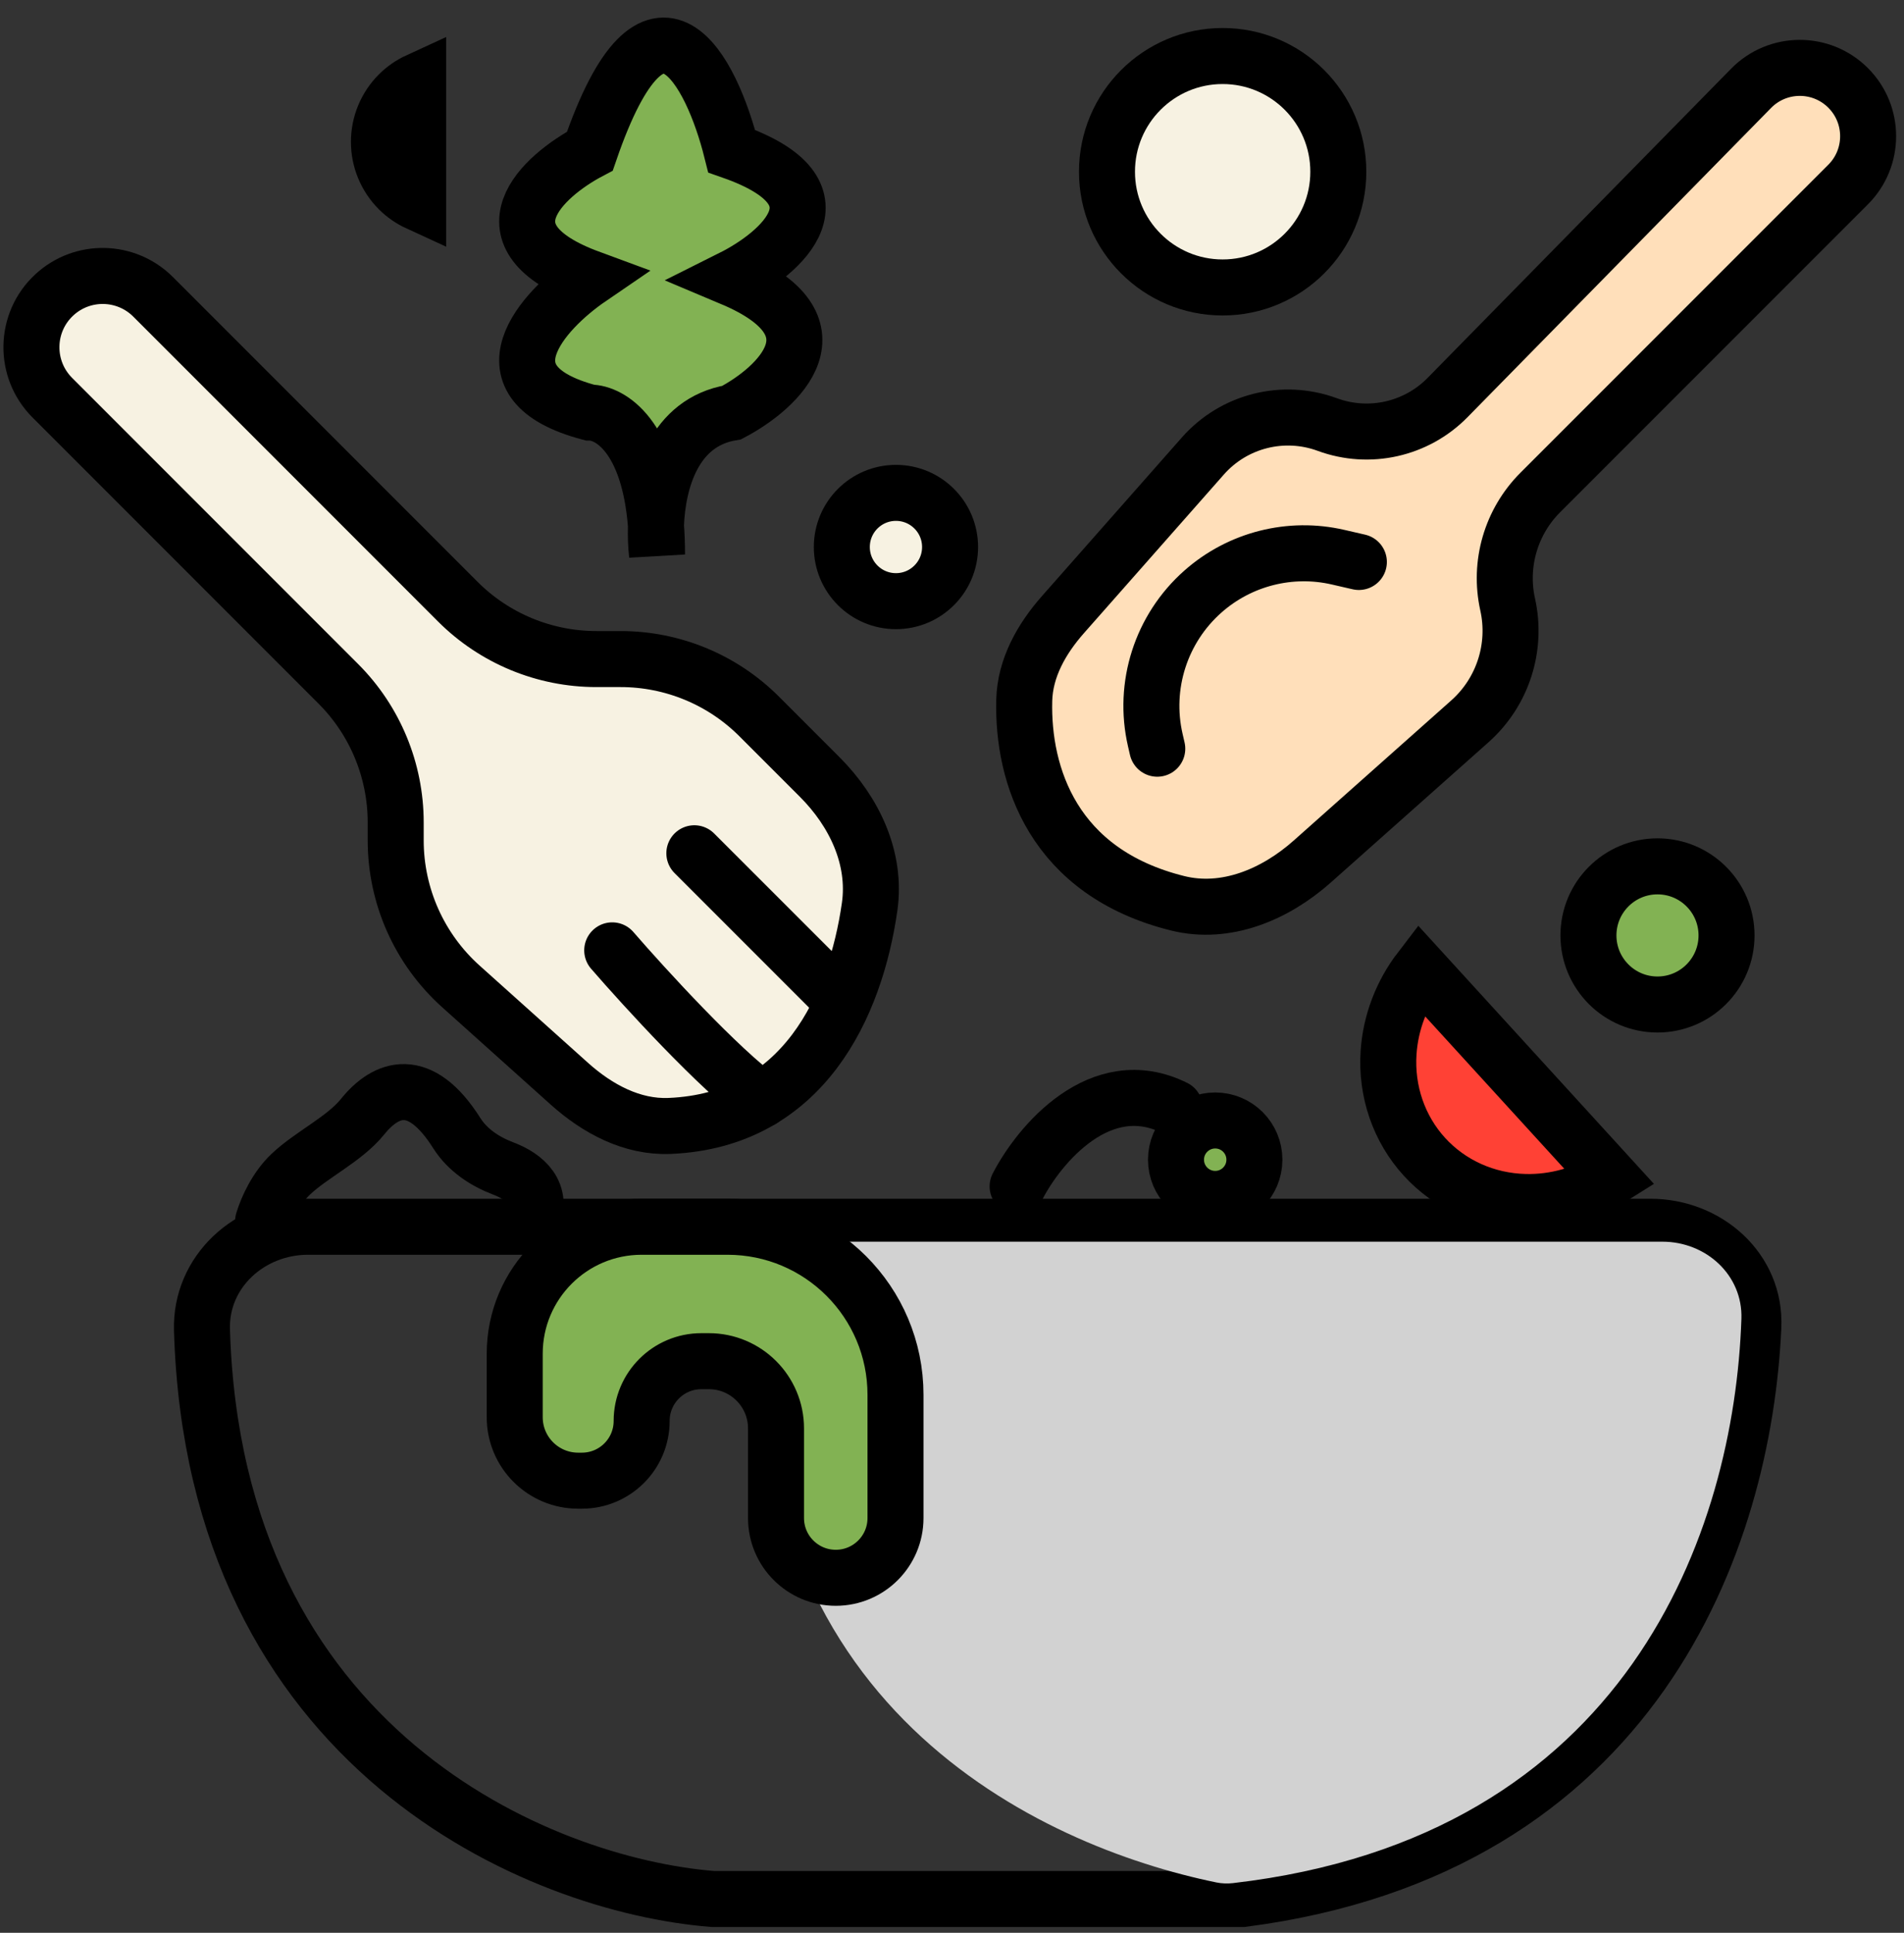 <svg width="68" height="69" viewBox="0 0 68 69" fill="none" xmlns="http://www.w3.org/2000/svg">
<rect x="0" y="0" width="68" height="69" fill="#333333" stroke="none"/>
<path d="M23.465 19.795C23.431 19.501 23.414 19.146 23.427 18.762C23.181 15.566 21.793 14.729 21.066 14.729C17.012 13.662 19.377 11.084 21.066 9.929C17.012 8.436 19.377 6.285 21.066 5.396C23.412 -1.43 25.421 2.552 26.132 5.396C30.398 6.889 27.91 9.04 26.132 9.929C30.185 11.635 27.821 13.84 26.132 14.729C24.07 15.072 23.484 17.17 23.427 18.762C23.452 19.082 23.465 19.426 23.465 19.795Z" fill="#82B253" stroke="black" stroke-width="2"/>
<path d="M58.94 43.794H10.999C8.919 43.794 7.151 45.398 7.213 47.478C7.661 62.486 19.265 67.297 25.451 67.792H44.383C58.394 65.972 62.277 54.969 62.62 47.361C62.711 45.327 60.976 43.794 58.94 43.794Z" stroke="black" stroke-width="2"/>
<path d="M59.372 44.327H29.222C28.217 44.327 27.359 45.077 27.286 46.08C26.209 60.904 37.14 65.909 43.444 67.202C43.636 67.241 43.835 67.248 44.031 67.226C58.145 65.593 61.937 54.655 62.193 47.079C62.246 45.521 60.931 44.327 59.372 44.327Z" fill="#D2D2D2"/>
<path d="M36.343 42.352C37.109 40.867 39.305 38.231 41.959 39.556" stroke="black" stroke-width="2" stroke-linecap="round"/>
<path d="M25.982 43.794H22.916C20.412 43.794 18.383 45.823 18.383 48.327V50.593C18.383 51.845 19.398 52.859 20.649 52.859H20.783C21.961 52.859 22.916 51.904 22.916 50.726C22.916 49.548 23.871 48.593 25.049 48.593H25.316C26.641 48.593 27.715 49.668 27.715 50.993V54.193C27.715 55.371 28.671 56.326 29.849 56.326C31.027 56.326 31.982 55.371 31.982 54.193V49.794C31.982 46.48 29.296 43.794 25.982 43.794Z" fill="#82B253" stroke="black" stroke-width="2"/>
<circle cx="43.666" cy="6.131" r="4.131" fill="#F7F2E2" stroke="black" stroke-width="2"/>
<circle cx="59.196" cy="33.394" r="2.466" fill="#82B253" stroke="black" stroke-width="2"/>
<circle cx="43.4" cy="41.4" r="1.4" fill="#82B253" stroke="black" stroke-width="2"/>
<circle cx="31.998" cy="19.528" r="1.933" fill="#F7F2E2" stroke="black" stroke-width="2"/>
<path d="M14.236 3.366C14.44 3.162 14.677 2.999 14.934 2.881L14.934 7.248C14.677 7.13 14.44 6.967 14.236 6.763C13.786 6.312 13.533 5.702 13.533 5.065C13.533 4.428 13.786 3.817 14.236 3.366Z" fill="#FF8700" stroke="black" stroke-width="2"/>
<path d="M49.592 37.572C49.664 36.503 50.059 35.469 50.721 34.606L57.524 42.055C56.604 42.635 55.538 42.936 54.468 42.91C53.072 42.877 51.782 42.292 50.873 41.297C49.965 40.302 49.499 38.965 49.592 37.572Z" fill="#FF4135" stroke="black" stroke-width="2"/>
<path d="M66.004 6.588L55.009 17.583C53.963 18.629 53.524 20.136 53.845 21.58C54.186 23.112 53.669 24.708 52.496 25.751L46.866 30.756C45.537 31.937 43.782 32.675 42.056 32.246C37.616 31.143 36.513 27.682 36.58 25.001C36.609 23.848 37.197 22.809 37.96 21.944L42.96 16.278C44.067 15.023 45.833 14.577 47.404 15.156C48.901 15.707 50.583 15.33 51.7 14.191L62.538 3.154C63.488 2.186 65.045 2.179 66.004 3.138C66.957 4.09 66.957 5.635 66.004 6.588Z" fill="#FFDFBA" stroke="black" stroke-width="2"/>
<path d="M41.331 26.728L41.261 26.424C40.811 24.476 41.465 22.438 42.965 21.115V21.115C44.282 19.952 46.08 19.496 47.793 19.892L48.531 20.062" stroke="black" stroke-width="2" stroke-linecap="round"/>
<path d="M16.349 21.478L5.468 10.597C4.499 9.629 2.939 9.6 1.936 10.531C0.878 11.513 0.848 13.176 1.868 14.197L12.082 24.411C13.395 25.724 14.132 27.504 14.132 29.361V30.002C14.132 31.991 14.979 33.886 16.46 35.214L20.338 38.691C21.335 39.585 22.571 40.25 23.91 40.195C28.704 39.998 30.555 35.889 31.058 32.372C31.305 30.64 30.512 28.975 29.275 27.738L27.115 25.578C25.803 24.265 24.022 23.528 22.166 23.528H21.298C19.442 23.528 17.661 22.791 16.349 21.478Z" fill="#F7F2E2" stroke="black" stroke-width="2"/>
<path d="M27.198 39.26C25.705 38.193 23.02 35.26 21.865 33.927" stroke="black" stroke-width="2" stroke-linecap="round"/>
<path d="M29.865 35.527L24.798 30.461" stroke="black" stroke-width="2" stroke-linecap="round"/>
<path d="M9.397 43.593C9.541 43.114 9.871 42.407 10.379 41.924C11.132 41.209 12.3 40.67 12.952 39.862C13.791 38.822 15.001 38.371 16.317 40.457C16.695 41.054 17.311 41.462 17.971 41.713C18.755 42.01 19.427 42.589 18.996 43.593" stroke="black" stroke-width="2" stroke-linecap="round"/>
</svg>
